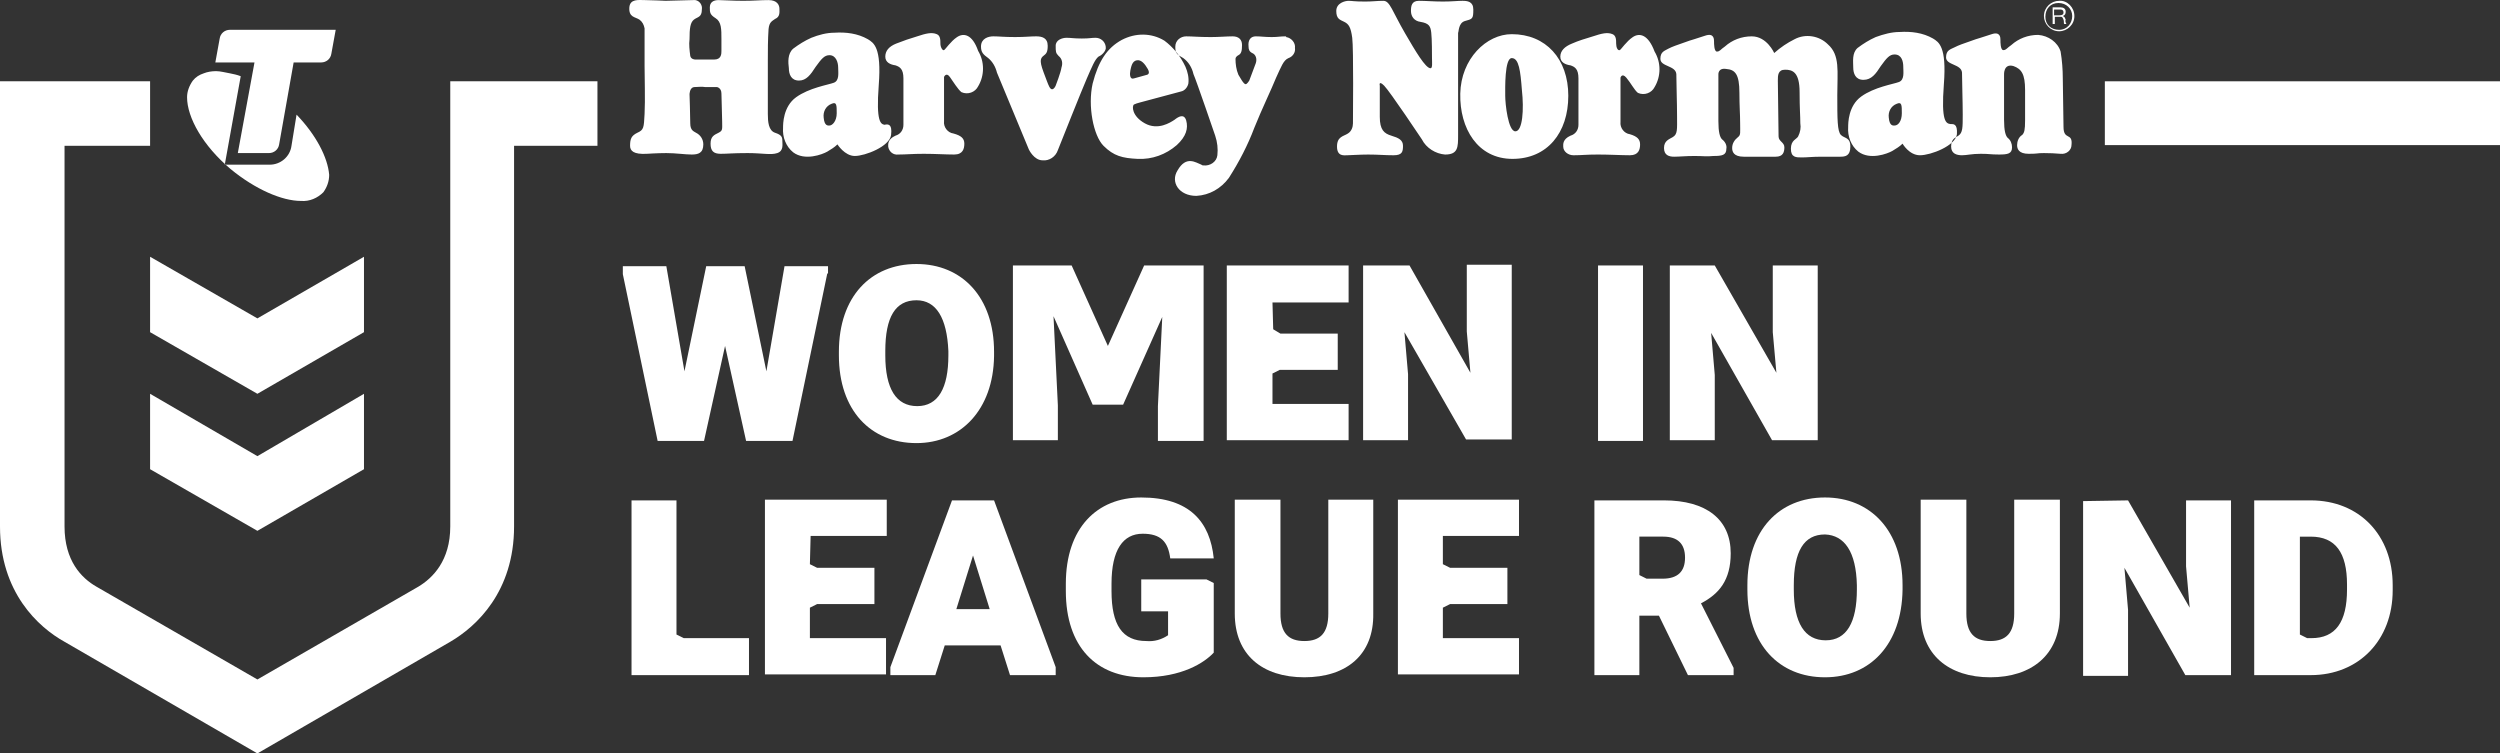 <?xml version="1.0" encoding="UTF-8"?>
<svg id="Layer_1" data-name="Layer 1" xmlns="http://www.w3.org/2000/svg" viewBox="0 0 1021.564 307.869">
  <rect x="0" y="0" width="1021.564" height="307.869" fill="#333333" stroke="none"/>
  <g id="NRL_MC_RD_LOGO_LIN_RGB__logo_white_rgb">
    <path d="m137.177,12.184l-1.778,9.777c-.297,2.074-2.074,3.555-4.148,3.555h-11.259l-5.926,33.479c-.297,2.074-2.074,3.555-4.148,3.555h-12.74l6.815-37.035h-15.999l1.778-9.777c.297-2.074,2.074-3.555,4.148-3.555l43.256-0h0Z" fill="#fff"/>
    <path d="m121.178,46.849l-2.074,12.74c-.592,4.444-4.444,7.703-8.888,7.703h-18.369l6.518-36.146c-1.481-.593-2.963-.889-4.444-1.185-1.778-.296-3.852-.889-5.629-.889-1.778,0-3.555.296-5.037.889-1.778.593-3.259,1.481-4.444,2.963-1.481,2.074-2.37,4.444-2.37,6.814,0,8.296,6.518,19.851,17.777,29.331,10.073,8.296,21.036,13.036,28.739,13.036,3.555.296,6.815-1.185,9.185-3.555,1.481-2.074,2.37-4.444,2.37-7.111-.593-7.111-5.334-16.295-13.333-24.591h0Z" fill="#fff"/>
  </g>
  <polygon points="61.33 135.732 61.33 104.919 105.178 130.103 148.732 104.919 148.732 135.732 105.178 160.915 61.33 135.732" fill="#fff"/>
  <polygon points="105.178 216.912 148.732 191.728 148.732 160.915 105.178 186.395 61.33 160.915 61.33 191.728 105.178 216.912" fill="#fff"/>
  <path d="m0,33.22v181.914c0,26.961,15.703,41.183,26.368,47.108l78.81,45.627,78.81-45.627c10.666-6.222,26.073-20.443,26.073-47.108V59.589h34.072v-26.369h-60.144v181.914c0,13.925-7.11,21.036-13.036,24.591l-65.773,37.923-65.773-37.923c-6.222-3.555-13.036-10.666-13.036-24.591V59.589h34.961v-26.369H0Z" fill="#fff"/>
  <rect x="860.093" y="33.22" width="161.471" height="26.072" fill="#fff"/>
  <path d="m338.053,111.733l-14.221,68.44h-18.961l-8.592-38.812-8.592,38.812h-18.961l-14.221-68.144v-3.259h17.777l7.407,42.96,8.888-42.96h15.703l8.888,42.96,7.407-42.96h17.777v2.963h-.297Z" fill="#fff"/>
  <path d="m374.495,181.062c-18.666,0-31.702-13.332-31.702-35.85v-1.481c0-22.517,13.036-35.85,31.702-35.85s31.702,13.629,31.702,35.85v1.778c-.297,21.925-13.629,35.553-31.702,35.553Zm0-58.367c-8.592,0-12.74,6.814-12.74,20.739v1.778c0,13.629,4.444,20.739,13.036,20.739s12.74-7.407,12.74-20.739v-1.778c-.592-13.629-5.037-20.739-13.036-20.739h0Z" fill="#fff"/>
  <path d="m473.155,180.173v-14.221l1.778-36.442-15.999,35.85h-12.444l-15.999-36.146,1.778,36.442v14.221h-18.369v-71.403h23.999l14.814,32.887,14.814-32.887h24.295v71.699h-18.667Z" fill="#fff"/>
  <path d="m520.263,134.547l2.963,1.778h23.406v14.814h-23.702l-2.963,1.481v12.444h31.109v14.814h-49.775v-71.403h49.775v15.11h-31.109l.297,10.962h0Z" fill="#fff"/>
  <path d="m575.963,108.474l24.887,43.849-1.481-16.888v-27.258h18.369v71.403h-18.666l-25.184-43.849,1.481,17.184v26.961h-18.369v-71.403l18.962 0h0Z" fill="#fff"/>
  <path d="m652.996,108.474h18.369v71.699h-18.369v-71.699Z" fill="#fff"/>
  <path d="m700.696,108.474l25.184,43.849-1.481-16.592v-27.258h18.369v71.403h-18.666l-24.887-43.849,1.481,17.184v26.665h-18.369v-71.403l18.369 0h0Z" fill="#fff"/>
  <path d="m306.055,275.871h-47.997v-71.403h18.369v54.811l2.963,1.481h26.665v15.11Z" fill="#fff"/>
  <path d="m330.942,230.541l2.963,1.481h23.406v14.814h-23.406l-2.963,1.481v12.444h31.109v14.814h-49.478v-71.403h49.775v14.814h-31.109l-.297,11.555h0Z" fill="#fff"/>
  <path d="m431.38,275.871h-18.666l-3.852-12.147h-22.813l-3.852,12.147h-18.369v-3.259l25.184-68.144h17.184l25.184,68.144v3.259Zm-33.775-48.886l-6.815,21.924h13.629l-6.815-21.924Z" fill="#fff"/>
  <path d="m467.23,276.76c-19.258,0-31.702-12.444-31.702-35.257v-2.963c0-22.813,12.74-35.257,30.813-35.257,19.85,0,28.146,10.073,29.628,24.887h-17.777c-.889-6.814-3.852-10.073-11.259-10.073-7.999,0-12.74,6.518-12.74,20.443v2.963c0,13.925,4.444,20.443,14.221,20.443,3.259.296,6.222-.593,8.888-2.37v-9.777h-10.962v-13.036h26.665l2.963,1.481v28.443c-3.852,4.148-13.037,10.073-28.739,10.073Z" fill="#fff"/>
  <path d="m533.003,276.76c-17.184,0-28.443-9.185-28.443-26.072v-46.516h18.666v46.516c0,8,3.259,11.258,9.777,11.258s9.777-3.259,9.777-11.258v-46.516h18.369v46.516c.296,16.888-10.962,26.072-28.146,26.072Z" fill="#fff"/>
  <path d="m589.592,230.541l2.963,1.481h23.406v14.814h-23.406l-2.963,1.481v12.444h31.109v14.814h-49.478v-71.403h49.478v14.814h-31.109v11.555h0Z" fill="#fff"/>
  <path d="m708.399,275.871h-18.666l-11.851-24.295h-7.999v24.295h-18.369v-71.403h28.443c17.184,0,27.257,7.703,27.257,21.628,0,10.962-4.741,16.592-12.148,20.443l13.332,26.369v2.963Zm-29.035-39.405c6.222,0,9.185-2.963,9.185-8.592s-2.963-8.592-8.888-8.592h-9.777v15.703l2.963,1.481h6.518Z" fill="#fff"/>
  <path d="m745.73,276.76c-18.666,0-31.702-13.332-31.702-35.85v-1.778c0-22.517,13.036-35.85,31.702-35.85s31.702,13.629,31.702,35.85v1.778c-.297,22.517-13.332,35.85-31.702,35.85Zm0-58.367c-8.592,0-12.74,6.814-12.74,20.739v1.778c0,13.629,4.444,20.739,13.036,20.739s12.74-7.407,12.74-20.739v-1.778c-.297-13.629-5.037-20.443-13.036-20.739h0Z" fill="#fff"/>
  <path d="m813.281,276.76c-16.888,0-28.443-9.185-28.443-26.072v-46.516h18.666v46.516c0,8,3.259,11.258,9.777,11.258s9.777-3.259,9.777-11.258v-46.516h18.666v46.516c-.001,16.888-11.556,26.072-28.443,26.072Z" fill="#fff"/>
  <path d="m869.574,204.468l25.184,43.849-1.481-16.888v-26.961h18.369v71.403h-18.666l-24.887-43.849,1.481,17.184v26.961h-18.369v-71.403l18.369-.296h0Z" fill="#fff"/>
  <path d="m977.715,239.133v2.074c0,20.443-13.925,34.664-33.479,34.664h-23.11v-71.403h23.11c19.851,0,33.479,14.221,33.479,34.664Zm-33.479-19.851h-4.444v39.997l2.963,1.481h1.778c9.777,0,14.518-6.518,14.518-19.851v-2.074c0-13.036-4.74-19.554-14.814-19.554h0Z" fill="#fff"/>
  <path d="m448.86,23.146c-1.481,1.185-2.666,4.148-4.741,8.888-2.075,4.74-10.666,26.369-11.851,29.331-.889,2.666-3.555,4.444-6.222,4.148-3.555,0-5.629-4.444-5.629-4.444l-13.036-31.405c-.592-2.37-1.778-4.444-3.555-5.926-2.074-1.481-2.963-2.37-2.963-4.74,0-3.259,2.963-4.148,5.037-4.148,2.37,0,4.148.296,8.888.296,4.148,0,6.222-.296,8.592-.296s4.741.593,4.741,3.852c0,2.666-.592,3.259-1.778,4.148-1.185.889-1.185,2.074-.889,3.555.297,1.481,1.481,4.444,2.37,6.814.592,1.481,1.185,3.259,2.074,3.259s1.481-1.481,1.481-1.481c0,0,2.074-5.333,2.37-7.407.592-1.778.297-3.555-1.185-4.74-1.185-1.185-1.185-1.778-1.185-4.148s2.666-3.259,4.444-3.259,2.963.296,6.222.296,3.852-.296,5.629-.296c2.074,0,3.852,1.481,4.148,3.555v.296c.297.889-.888,2.963-2.963,3.852Zm-57.774-8c-2.666,1.778-4.741,5.037-5.333,5.333s-1.481-1.185-1.481-2.666,0-3.259-1.481-3.852c-2.074-.889-4.444-.296-7.999.889-2.963.889-5.629,1.778-8.592,2.963s-4.444,2.963-4.444,5.333,2.074,3.259,4.148,3.555c1.778.593,3.259,1.481,3.259,5.333v18.962c0,2.074-1.185,3.852-3.259,4.444-3.259,1.481-2.963,3.555-2.963,4.444.297,2.074,2.074,3.555,4.148,3.259h0c3.259,0,5.629-.296,10.37-.296s8.888.296,12.444.296,4.148-2.37,4.148-4.444-1.185-3.259-4.444-4.148c-2.37-.296-4.148-2.666-3.852-5.037v-18.073s.889-2.074,2.37,0,3.259,5.037,4.741,6.222c2.666,1.185,5.629,0,6.815-2.37,2.666-4.444,2.666-10.073,0-14.518-2.37-6.814-5.925-7.407-8.592-5.629Zm-26.961,39.997c-.592,4.74-10.666,8.592-14.814,8.592s-7.11-4.74-7.11-4.74c-1.185,1.185-2.666,2.074-4.148,2.963-2.074,1.185-9.185,3.852-13.925.296-2.963-2.37-4.444-6.222-4.148-10.073,0-1.481,0-8.592,5.333-12.444,5.333-3.852,13.036-5.037,15.406-5.926,2.37-.889,1.778-4.148,1.778-6.222s-.889-5.037-3.555-5.037c-2.074,0-3.259,1.481-5.629,4.74-2.074,3.259-3.852,5.629-6.815,5.629-3.259,0-4.148-2.666-4.148-5.037-.297-2.37-.592-5.926,1.778-8,2.37-1.778,4.741-3.259,7.407-4.444,2.963-1.185,6.222-2.074,9.481-2.074,4.741-.296,9.481.296,13.629,2.666,2.37,1.481,5.629,3.259,4.444,18.665-1.185,15.406.889,15.999,2.37,16.295,1.183-.296,3.256-.592,2.664,4.148Zm-22.221-8.888c0-3.259,0-4.74-2.074-3.852-2.37.889-3.555,3.259-3.259,5.629.297,3.555,1.778,3.259,2.37,3.259,1.185,0,2.963-1.778,2.963-5.037Zm-25.184,8c-2.666-.889-2.963-4.444-2.963-7.703v-21.628c0-4.444,0-8.592.297-13.036.297-2.963,1.481-3.259,2.666-4.148,2.074-.889,1.778-2.666,1.778-4.148s-.889-3.555-4.444-3.555-5.629.296-10.37.296-7.999-.296-10.073-.296-3.555.889-3.555,2.963,0,2.963,2.37,4.444c2.37,1.481,2.37,4.444,2.37,8.592v4.74c0,1.185,0,3.555-2.963,3.555h-7.704s-1.778,0-2.074-1.481c-.297-2.37-.592-4.74-.297-6.814,0-4.444.297-6.814,1.778-7.999s3.259-.889,3.259-4.148c.297-1.778-.889-3.555-2.666-3.852h-.889c-1.185,0-11.259.296-11.259.296,0,0-6.222-.296-8.592-.296s-5.926-.593-6.222,2.963c-.297,4.148,2.37,3.852,4.148,5.037,1.185.889,1.778,2.074,2.074,3.555v15.406c0,4.444.297,13.925,0,19.554s-.297,6.518-2.963,7.703c-2.37,1.185-2.963,2.37-2.963,5.333,0,2.074,1.481,3.555,6.815,3.259,0,0,4.444-.296,7.999-.296,3.852,0,7.704.593,10.37.593s4.741-.593,4.741-4.148c0-2.074-1.185-3.852-2.963-4.74-.889-.593-2.37-.889-2.37-3.852s-.297-11.851-.297-11.851c0,0,0-2.666,1.778-2.963,1.481,0,3.259-.296,4.741,0h4.741s1.778.296,1.778,2.666.297,8.592.297,11.555.297,3.555-1.481,4.444c-1.778.889-3.259,1.481-3.259,4.444s1.185,4.148,4.148,4.148,4.741-.296,10.962-.296c6.222,0,9.481.889,12.148,0,2.666-.889,2.074-3.555,2.074-5.037s-.298-2.37-2.964-3.259h0Zm208.579-39.405c-2.37,0-2.963.296-5.629.296-2.963,0-4.444-.296-6.518-.296s-3.259,1.481-2.963,4.148c0,1.185.297,2.074,1.481,2.666,1.481.593,2.074,2.37,1.481,4.148h0c-.889,2.37-1.778,4.74-2.666,7.111,0,0-.889,1.481-1.481,1.481-.889,0-2.37-2.963-2.963-3.852-.889-2.074-1.185-4.444-1.185-6.518,0-.593.592-1.185,1.185-1.481,1.185-.593,1.481-1.778,1.481-4.148s-1.481-3.555-3.852-3.555-5.629.296-8.888.296c-5.037,0-7.407-.296-10.073-.296-2.37,0-4.444,1.778-4.444,4.148v.593c0,2.963,2.074,3.259,3.259,4.148,2.074,1.481,3.555,3.852,4.148,6.518,1.185,2.666,8.888,25.184,8.888,25.184.889,2.666,1.185,5.333.889,8-.296,2.667-2.963,4.444-5.629,4.148-.297,0-.592,0-.889-.296-2.37-.889-6.222-3.852-9.777,2.37-2.963,4.74.592,10.37,7.704,10.37,5.333-.296,10.073-2.963,13.332-7.407,4.148-6.518,7.704-13.332,10.37-20.443,2.963-7.407,7.11-15.999,8.888-20.443,2.074-4.444,2.963-7.111,5.037-8,1.778-.593,2.963-2.37,2.666-4.148.297-2.074-1.481-4.148-3.555-4.444q-.001-.296-.297-.296Zm317.906,37.035c0-2.074-.296-17.777-.296-19.851,0-3.555-.296-7.407-.889-10.962-1.185-3.852-5.037-6.518-9.185-6.814-4.148,0-7.999,1.481-10.962,4.148-1.778,1.185-2.074,2.074-3.259,2.074s-1.185-3.259-1.185-4.148,0-3.555-3.555-2.37c-3.555,1.185-6.518,2.074-6.518,2.074-5.926,2.074-6.815,2.37-8.592,3.259-1.778.889-3.555,1.185-3.555,4.148,0,3.259,6.222,2.666,6.518,6.222,0,3.555.296,11.851.296,17.184s0,7.407-1.778,8.592c-1.185.889-2.963,1.185-2.963,4.444,0,2.963,2.37,3.555,4.444,3.555s3.852-.593,7.703-.593c3.555,0,3.852.296,7.407.296s5.333-.296,5.333-2.963c0-1.481-.592-2.963-1.778-3.852-.889-.889-1.481-2.963-1.481-7.407v-18.369s-.296-4.74,3.852-3.555c3.259,1.185,4.74,3.259,4.74,9.777v12.444c0,3.852-.296,5.037-1.185,5.926-1.481.889-2.074,2.666-2.074,4.148s.592,3.555,4.74,3.555,2.963-.296,6.222-.296q3.555,0,6.815.296c2.37.296,4.444-1.481,4.444-3.555h0c.592-5.333-3.26-1.778-3.26-7.407Zm-90.957,3.259c-1.481-1.481-1.481-6.518-1.481-16.295s1.185-16.295-3.852-20.739c-3.555-3.555-9.185-4.444-13.629-2.074-2.963,1.481-5.629,3.259-8.296,5.629,0,0-2.963-6.814-9.185-6.814-4.148,0-7.999,1.481-10.962,4.148-1.778,1.185-2.074,2.074-3.259,2.074-1.185,0-1.185-3.259-1.185-4.148s0-3.555-3.555-2.37c-3.555,1.185-6.518,2.074-6.518,2.074-5.926,2.074-6.815,2.37-8.592,3.259-1.481.889-3.259,1.185-3.259,4.148,0,3.259,6.222,2.666,6.518,6.222,0,3.555.297,11.851.297,17.184s.297,7.407-1.778,8.592c-1.481.889-3.555,1.481-3.555,4.444s2.074,3.555,4.148,3.555,4.741-.296,8.296-.296,5.037.296,7.704,0c3.555,0,5.333-.296,5.333-2.963.297-1.481-.592-2.963-1.778-3.852-.889-.889-1.481-2.963-1.481-7.407v-18.962s-.297-2.963,3.259-2.37c3.555.296,5.333,2.074,5.333,9.777,0,5.629.297,8.592.297,12.444s.297,4.74-.889,5.629c-1.481,1.185-2.37,2.666-2.37,4.444,0,1.481.592,3.555,4.741,3.555h13.037c2.963,0,3.555-1.778,3.555-3.852s-2.37-2.37-2.37-4.444-.297-20.739-.297-22.813,0-4.444,2.963-4.444,5.926.889,5.926,9.185c0,6.814.297,9.481.297,12.74.297,1.778,0,3.555-.889,5.333-.592,1.185-2.963,1.481-2.963,5.037s2.074,3.555,4.444,3.555,4.148-.296,7.999-.296h7.704c2.074,0,4.148-.296,4.148-4.148s-2.37-3.259-3.852-4.741Zm-153.768-46.515c3.259-.889,3.555-.889,3.555-4.74,0-3.259-2.37-3.555-4.444-3.555s-4.148.296-7.999.296-6.815-.296-9.777-.296-3.259,2.074-3.259,4.148c0,2.37,1.481,4.148,3.852,4.444,3.555.593,4.148,1.778,4.444,4.444.297,2.666.297,8.592.297,10.37s.297,4.148-.592,4.148c-2.074,0-6.222-7.111-10.37-14.221-5.333-9.185-6.222-13.332-8.888-13.332s-4.444.296-7.407.296c-4.741,0-5.333-.296-6.815-.296s-5.037.889-5.037,4.148,1.481,3.555,3.259,4.444,2.666,2.074,3.259,6.518c.592,4.444.297,33.776.297,34.961,0,1.481-.592,3.259-2.074,4.148-1.778,1.185-4.444,1.185-4.444,5.333s2.963,3.555,4.148,3.555,5.037-.296,8.592-.296c4.148,0,6.815.296,10.37.296s3.852-1.481,3.852-3.852-1.778-3.259-4.741-4.148c-2.963-.889-4.741-2.37-4.741-7.703v-12.74s-.592-2.37,1.778,0c2.37,2.37,15.406,21.924,15.406,21.924,1.778,3.555,5.629,5.926,9.481,6.222,5.333,0,5.333-2.963,5.333-8V13.369c.297,0,0-3.852,2.666-4.74Zm68.737,6.518c-2.666,1.778-4.741,5.037-5.333,5.333-.889.296-1.481-1.185-1.481-2.666s0-3.259-1.481-3.852c-2.074-.889-4.444-.296-7.999.889-2.963.889-5.926,1.778-8.592,2.963-2.963,1.185-4.741,2.963-4.741,5.333s2.074,3.259,4.148,3.555c1.778.593,3.259,1.481,3.259,5.333v18.962c0,2.074-1.185,3.852-3.259,4.444-3.259,1.481-2.963,3.555-2.963,4.444,0,2.074,2.074,3.555,4.148,3.555h.297c3.259,0,4.741-.296,9.777-.296,4.741,0,9.481.296,13.036.296s4.148-2.37,4.148-4.444-1.185-3.259-4.148-4.148c-2.37-.296-4.148-2.666-3.852-5.037v-18.073s.592-2.074,2.37,0,3.259,5.037,4.741,6.222c2.666,1.185,5.629,0,6.815-2.37,2.666-4.444,2.666-10.073,0-14.518-2.667-7.111-6.222-7.703-8.888-5.926h0Zm-203.839,27.554c-.889.593-.889,4.74,4.444,7.703,5.333,2.963,10.37-.296,12.148-1.481,1.481-1.185,3.852-2.666,4.741.296.889,3.259,0,6.518-3.852,10.073-4.444,3.852-10.073,5.926-15.999,5.629-6.222-.296-9.777-1.185-13.925-5.333-4.148-4.148-6.518-16.295-4.444-25.48,2.37-9.185,5.926-14.518,11.851-17.777,5.629-2.963,12.148-2.963,17.48.296,3.555,2.666,6.518,6.222,8.592,10.666.889,2.074,1.481,4.444,1.185,6.814-.297,1.481-1.481,2.963-2.963,3.259l-16.592,4.444c-1.185.296-2.074.593-2.666.889Zm0-10.666l5.333-1.481s1.481-.296.297-2.37c-1.185-2.074-2.666-3.852-4.444-3.555-2.074.296-2.37,2.963-2.666,4.148-.297,1.481-.297,3.852,1.481,3.259Zm177.47,7.111c0,15.11-8.592,25.776-22.813,25.776s-21.628-12.444-21.332-26.665c.297-14.221,10.666-24.295,21.036-24.295,13.925,0,23.109,10.073,23.109,25.184h0Zm-18.961-2.37c-.592-7.703-1.185-13.036-4.148-13.036s-2.666,12.444-2.666,15.406c0,3.259,1.185,14.518,4.148,14.518s3.555-8.888,2.666-16.888h0Zm177.766,18.073c-.592,4.74-10.666,8.592-15.11,8.592-4.444,0-7.111-4.74-7.111-4.74-1.185,1.185-2.666,2.074-4.148,2.963-2.074,1.185-9.185,3.852-13.925.296-2.963-2.37-4.444-6.222-4.148-10.073,0-1.481,0-8.592,5.333-12.444s13.036-5.037,15.406-5.926c2.37-.889,1.778-4.148,1.778-6.222s-.592-5.037-3.555-5.037c-2.074,0-3.259,1.481-5.629,4.74-2.074,3.259-3.852,5.629-7.11,5.629-3.259,0-4.148-2.666-4.148-5.037s-.592-5.926,1.778-8c2.37-1.778,4.741-3.259,7.407-4.444,3.259-1.185,6.518-2.074,9.777-2.074,4.741-.296,9.481.296,13.629,2.666,2.37,1.481,5.629,3.259,4.444,18.665-1.185,15.406.889,15.999,2.667,16.295,1.183 0,2.96-.296,2.664,4.148h0Zm-22.517-8.592c0-3.259,0-4.74-2.074-3.852-2.37.889-3.555,3.259-3.259,5.629.297,3.555,1.778,3.259,2.37,3.259,1.481,0,2.963-1.778,2.963-5.037Zm70.514-39.701c0,3.555-2.963,6.222-6.222,6.222-3.555,0-6.222-2.963-6.222-6.222,0-3.555,2.963-6.222,6.222-6.222h0c3.259-.296,6.222,2.667,6.222,6.222h0Zm-.889,0c0-2.963-2.37-5.333-5.629-5.333s-5.333,2.37-5.333,5.629,2.37,5.333,5.629,5.333c3.259 0,5.333-2.666,5.333-5.629h0Zm-2.37,3.259h-.889c-.296-.296,0-1.185-.296-1.778-.296-.593-.296-1.185-1.185-1.185h-2.37v2.963h-.889V3h3.259c1.185,0,2.074.593,2.074,1.778,0,.889-.296,1.481-1.185,1.778h0c.889.296.889.889,1.185,1.481-.296.593.001,1.185.297,1.778Zm-1.185-4.74c0-.593-.296-1.185-1.185-1.185h-2.667v2.37h2.074c1.186,0,1.778-.296,1.778-1.185Z" fill="#fff"/>
</svg>